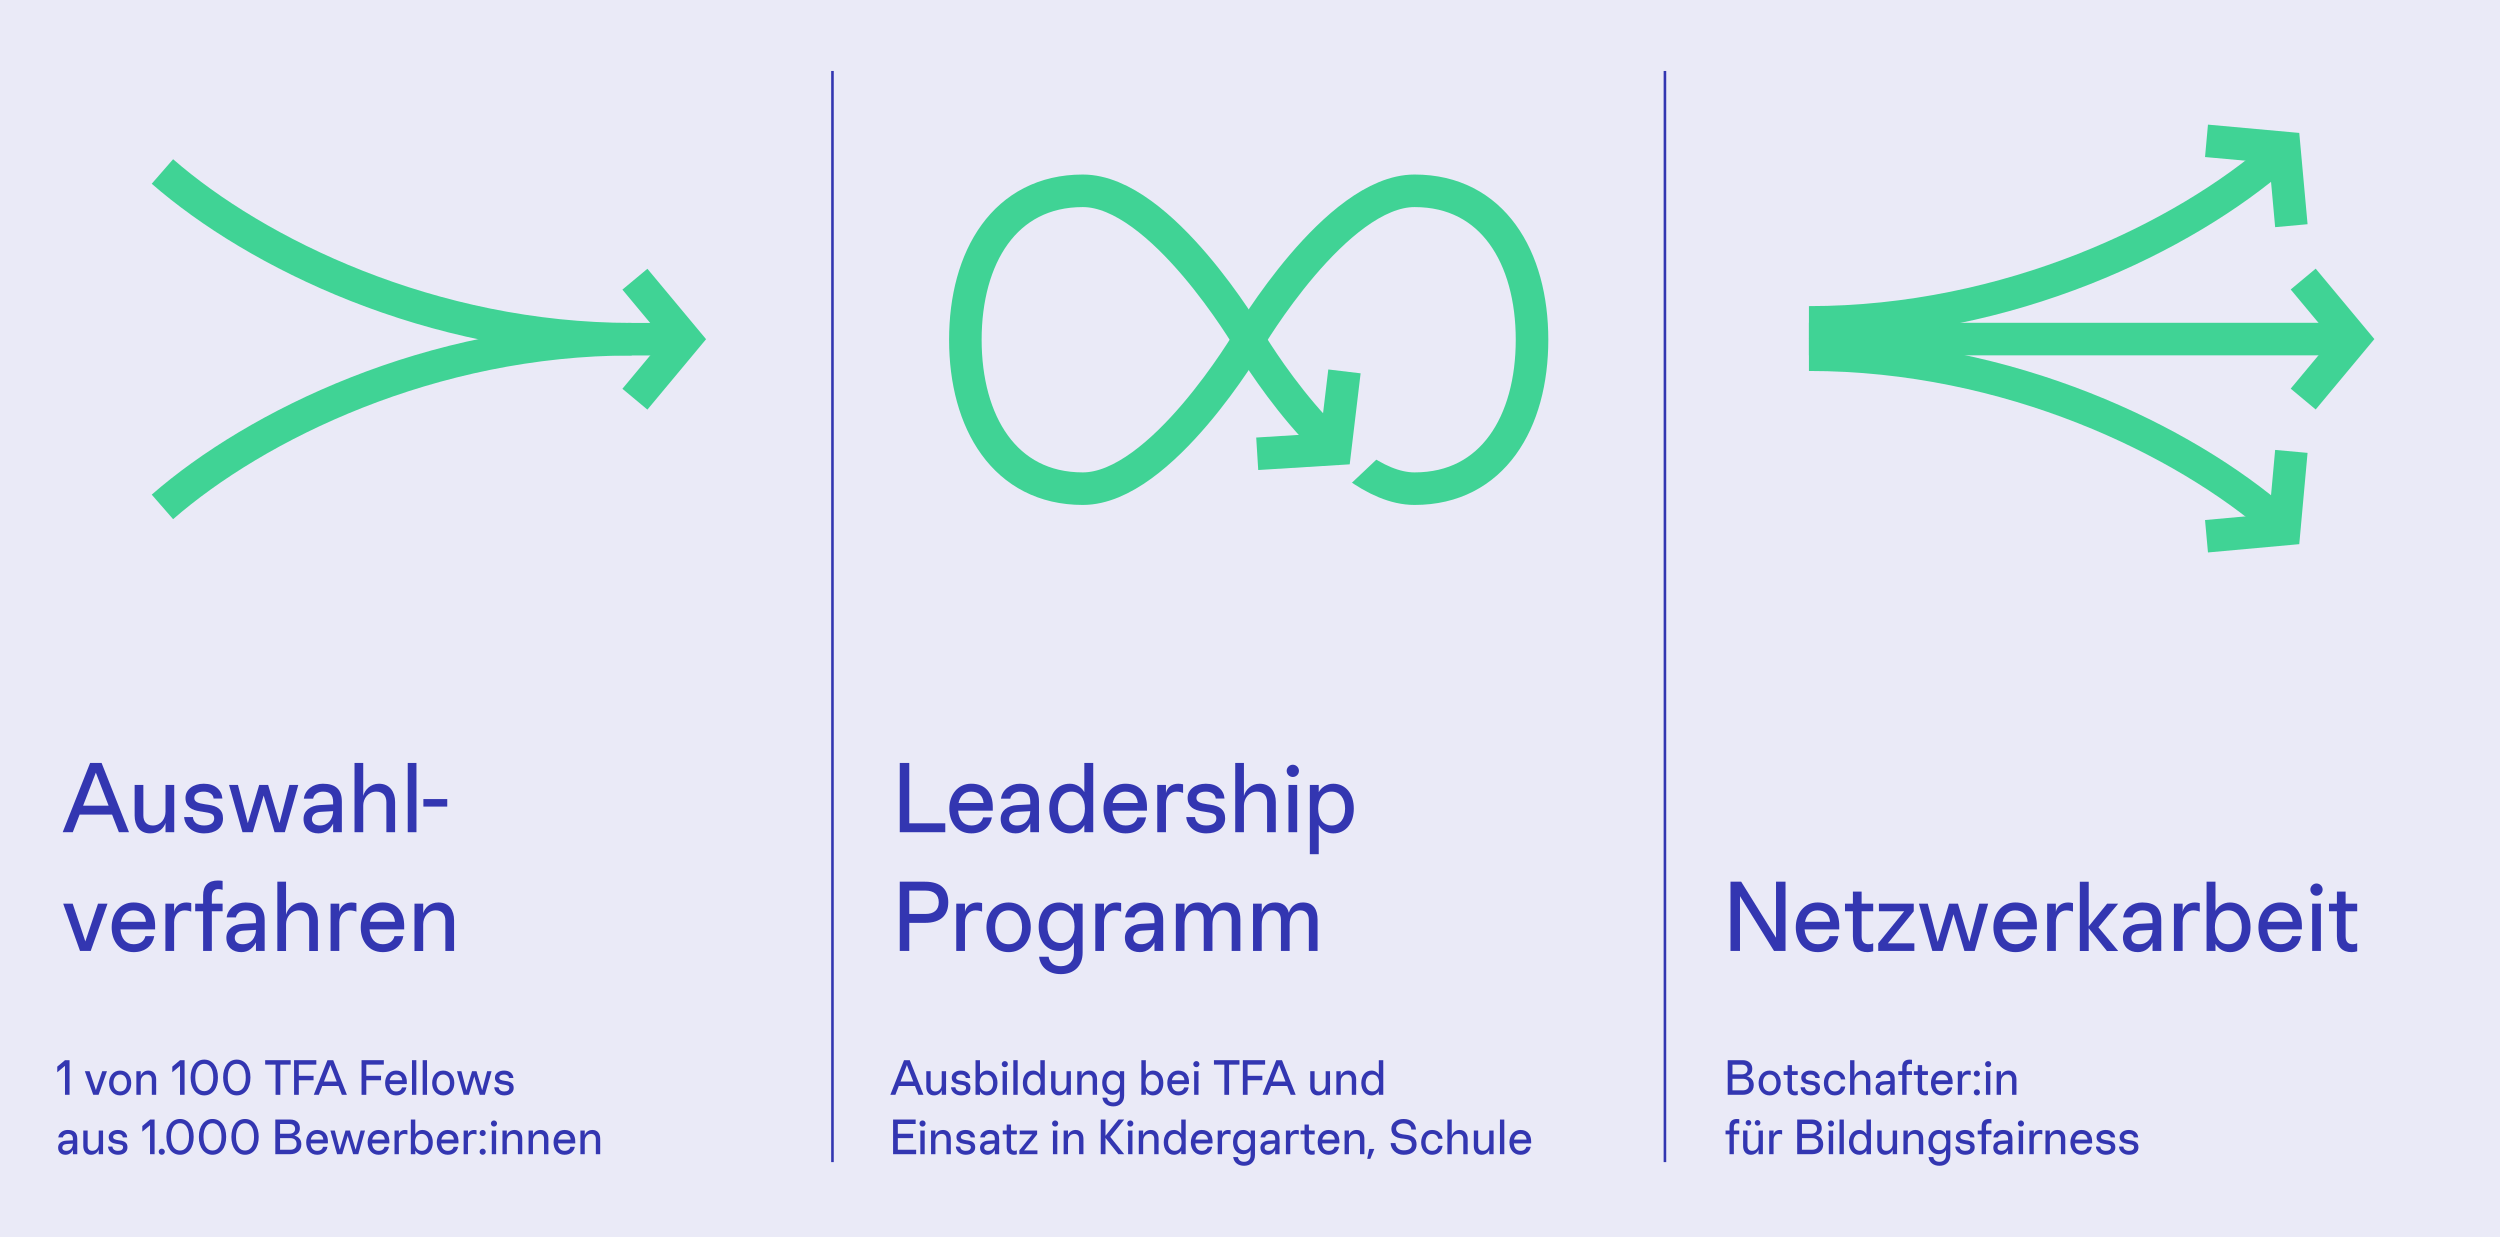 <?xml version="1.0" encoding="UTF-8"?><svg id="Ebene_1" xmlns="http://www.w3.org/2000/svg" viewBox="0 0 1920 950"><defs><style>.cls-1{stroke:#3336b1;stroke-width:2px;}.cls-1,.cls-2,.cls-3{fill:none;stroke-miterlimit:10;}.cls-2{stroke:#40d395;}.cls-2,.cls-3{stroke-width:25px;}.cls-3{stroke:#eaeaf7;}.cls-4{fill:#3336b1;}.cls-4,.cls-5{stroke-width:0px;}.cls-5{fill:#eaeaf7;}</style></defs><rect class="cls-5" width="1920" height="950"/><path class="cls-4" d="m49.91,840.82v-22.23l-5.93,4.94v-4.37l5.93-4.94h3.5v26.6h-3.5Z"/><path class="cls-4" d="m71.6,840.82l-6.46-18.16h3.65l4.86,14.51,4.86-14.51h3.65l-6.46,18.16h-4.1Z"/><path class="cls-4" d="m83.77,831.74c0-5.28,3.23-9.54,8.51-9.54s8.51,4.26,8.51,9.54-3.23,9.54-8.51,9.54-8.51-4.25-8.51-9.54Zm13.68,0c0-3.91-1.9-6.5-5.17-6.5s-5.17,2.58-5.17,6.5,1.9,6.5,5.17,6.5,5.17-2.58,5.17-6.5Z"/><path class="cls-4" d="m104.74,840.82v-18.16h3.34v3.68c.61-2.09,2.62-4.14,5.89-4.14,4.18,0,5.97,3.15,5.97,6.84v11.78h-3.34v-11.7c0-2.43-1.29-3.88-3.65-3.88-3.15,0-4.86,2.66-4.86,5.32v10.26h-3.34Z"/><path class="cls-4" d="m138.26,840.82v-22.23l-5.93,4.94v-4.37l5.93-4.94h3.5v26.6h-3.5Z"/><path class="cls-4" d="m146.39,827.52c0-8.51,4.37-13.75,10.49-13.75s10.49,5.24,10.49,13.75-4.37,13.75-10.49,13.75-10.49-5.24-10.49-13.75Zm17.4,0c0-6.76-2.66-10.49-6.92-10.49s-6.92,3.72-6.92,10.49,2.66,10.49,6.92,10.49,6.92-3.72,6.92-10.49Z"/><path class="cls-4" d="m171.36,827.52c0-8.51,4.37-13.75,10.49-13.75s10.49,5.24,10.49,13.75-4.37,13.75-10.49,13.75-10.49-5.24-10.49-13.75Zm17.4,0c0-6.76-2.66-10.49-6.92-10.49s-6.92,3.72-6.92,10.49,2.66,10.49,6.92,10.49,6.92-3.72,6.92-10.49Z"/><path class="cls-4" d="m223.26,817.64h-7.98v23.18h-3.65v-23.18h-7.98v-3.42h19.6v3.42Z"/><path class="cls-4" d="m242.94,817.64h-13.45v8.59h11.32v3.42h-11.32v11.17h-3.65v-26.6h17.1v3.42Z"/><path class="cls-4" d="m262.55,840.82l-2.62-6.76h-12.46l-2.62,6.76h-3.88l10.52-26.6h4.41l10.52,26.6h-3.88Zm-13.75-10.18h9.8l-4.9-12.69-4.9,12.69Z"/><path class="cls-4" d="m294.77,817.64h-13.45v8.59h11.32v3.42h-11.32v11.17h-3.65v-26.6h17.1v3.42Z"/><path class="cls-4" d="m312.45,832.54h-13.3c.23,3.46,1.98,5.7,5.05,5.7,2.62,0,4.07-1.25,4.52-3.12h3.38c-.57,3.46-3.27,6.16-7.9,6.16-5.4,0-8.43-4.25-8.43-9.54s3.23-9.54,8.4-9.54c5.89,0,8.28,4.03,8.28,8.93v1.41Zm-3.53-2.93c-.27-2.89-1.94-4.37-4.83-4.37-2.55,0-4.22,1.67-4.79,4.37h9.61Z"/><path class="cls-4" d="m316.4,840.82v-26.6h3.34v26.6h-3.34Z"/><path class="cls-4" d="m324.61,840.82v-26.6h3.34v26.6h-3.34Z"/><path class="cls-4" d="m331.9,831.74c0-5.28,3.23-9.54,8.51-9.54s8.51,4.26,8.51,9.54-3.23,9.54-8.51,9.54-8.51-4.25-8.51-9.54Zm13.68,0c0-3.91-1.9-6.5-5.17-6.5s-5.17,2.58-5.17,6.5,1.9,6.5,5.17,6.5,5.17-2.58,5.17-6.5Z"/><path class="cls-4" d="m356.11,840.82l-5.17-18.16h3.42l3.8,14.67,4.37-14.67h3.42l4.37,14.67,3.8-14.67h3.42l-5.17,18.16h-3.95l-4.18-14.1-4.18,14.1h-3.95Z"/><path class="cls-4" d="m379.59,835.01h3.38c.15,1.97,1.71,3.23,4.29,3.23,2.39,0,3.88-.95,3.88-2.74s-1.33-2.05-4.52-2.55l-.99-.15c-2.89-.46-5.51-1.6-5.51-5.17,0-3.15,2.93-5.43,6.99-5.43,4.37,0,6.92,2.36,7.18,5.7h-3.38c-.11-1.6-1.52-2.66-3.8-2.66s-3.61.95-3.61,2.43,1.37,2.01,4.22,2.43l1.06.15c3.57.49,5.74,1.86,5.74,5.28,0,3.61-2.89,5.74-7.26,5.74s-7.41-2.74-7.67-6.27Z"/><path class="cls-4" d="m59.33,874.57v11.85h-3.34v-3.3c-.99,1.94-2.74,3.76-5.62,3.76-3.31,0-5.74-1.94-5.74-5.55,0-3.12,2.55-5.13,6.27-5.32l5.09-.27v-.95c0-2.77-1.25-3.95-3.88-3.95-1.94,0-3.5,1.03-3.8,2.7h-3.57c.49-3.5,3.53-5.74,7.29-5.74,4.98,0,7.29,2.28,7.29,6.76Zm-3.34,3.76l-4.71.27c-2.28.11-3.42,1.25-3.42,2.81s1.18,2.43,3.04,2.43c3.23,0,5.02-2.47,5.09-5.51Z"/><path class="cls-4" d="m63.97,880.04v-11.78h3.34v11.7c0,2.43,1.29,3.88,3.65,3.88,3.15,0,4.86-2.66,4.86-5.32v-10.26h3.34v18.16h-3.34v-3.61c-.61,2.05-2.62,4.07-5.89,4.07-4.18,0-5.97-3.15-5.97-6.84Z"/><path class="cls-4" d="m82.97,880.61h3.38c.15,1.98,1.71,3.23,4.29,3.23,2.39,0,3.88-.95,3.88-2.74s-1.33-2.05-4.52-2.55l-.99-.15c-2.89-.46-5.51-1.6-5.51-5.17,0-3.15,2.93-5.43,6.99-5.43,4.37,0,6.92,2.36,7.18,5.7h-3.38c-.11-1.6-1.52-2.66-3.8-2.66s-3.61.95-3.61,2.43,1.37,2.01,4.22,2.43l1.06.15c3.57.49,5.74,1.86,5.74,5.28,0,3.61-2.89,5.74-7.26,5.74s-7.41-2.74-7.67-6.27Z"/><path class="cls-4" d="m115.23,886.42v-22.23l-5.93,4.94v-4.37l5.93-4.94h3.5v26.6h-3.5Z"/><path class="cls-4" d="m121.88,884.52c0-1.29,1.06-2.36,2.36-2.36s2.36,1.06,2.36,2.36-1.06,2.36-2.36,2.36-2.36-1.06-2.36-2.36Z"/><path class="cls-4" d="m127.77,873.12c0-8.51,4.37-13.75,10.49-13.75s10.49,5.24,10.49,13.75-4.37,13.75-10.49,13.75-10.49-5.24-10.49-13.75Zm17.4,0c0-6.76-2.66-10.49-6.92-10.49s-6.92,3.72-6.92,10.49,2.66,10.49,6.92,10.49,6.92-3.72,6.92-10.49Z"/><path class="cls-4" d="m152.73,873.12c0-8.51,4.37-13.75,10.49-13.75s10.49,5.24,10.49,13.75-4.37,13.75-10.49,13.75-10.49-5.24-10.49-13.75Zm17.4,0c0-6.76-2.66-10.49-6.92-10.49s-6.92,3.72-6.92,10.49,2.66,10.49,6.92,10.49,6.92-3.72,6.92-10.49Z"/><path class="cls-4" d="m177.7,873.12c0-8.51,4.37-13.75,10.49-13.75s10.49,5.24,10.49,13.75-4.37,13.75-10.49,13.75-10.49-5.24-10.49-13.75Zm17.4,0c0-6.76-2.66-10.49-6.92-10.49s-6.92,3.72-6.92,10.49,2.66,10.49,6.92,10.49,6.92-3.72,6.92-10.49Z"/><path class="cls-4" d="m211.44,886.42v-26.6h11.63c4.29,0,7.22,2.58,7.22,6.57,0,3.31-1.6,4.9-4.22,5.74,2.85.84,5.36,2.58,5.36,6.76,0,5.21-4.07,7.52-8.36,7.52h-11.63Zm3.65-15.73h7.07c2.81,0,4.48-1.37,4.48-3.72s-1.67-3.72-4.48-3.72h-7.07v7.45Zm0,12.31h7.75c3.12,0,4.94-1.48,4.94-4.45s-1.82-4.45-4.94-4.45h-7.75v8.89Z"/><path class="cls-4" d="m251.83,878.14h-13.3c.23,3.46,1.98,5.7,5.05,5.7,2.62,0,4.07-1.25,4.52-3.12h3.38c-.57,3.46-3.27,6.16-7.9,6.16-5.4,0-8.43-4.26-8.43-9.54s3.23-9.54,8.4-9.54c5.89,0,8.28,4.03,8.28,8.93v1.41Zm-3.53-2.93c-.27-2.89-1.94-4.37-4.83-4.37-2.55,0-4.22,1.67-4.79,4.37h9.61Z"/><path class="cls-4" d="m258.9,886.42l-5.17-18.16h3.42l3.8,14.67,4.37-14.67h3.42l4.37,14.67,3.8-14.67h3.42l-5.17,18.16h-3.95l-4.18-14.1-4.18,14.1h-3.95Z"/><path class="cls-4" d="m299.03,878.14h-13.3c.23,3.46,1.98,5.7,5.05,5.7,2.62,0,4.07-1.25,4.52-3.12h3.38c-.57,3.46-3.27,6.16-7.9,6.16-5.4,0-8.43-4.26-8.43-9.54s3.23-9.54,8.4-9.54c5.89,0,8.28,4.03,8.28,8.93v1.41Zm-3.53-2.93c-.27-2.89-1.94-4.37-4.83-4.37-2.55,0-4.22,1.67-4.79,4.37h9.61Z"/><path class="cls-4" d="m302.99,886.42v-18.16h3.34v3.12c.49-2.24,2.24-3.57,4.75-3.57.68,0,1.29.11,1.82.23v3.3c-.61-.27-1.56-.49-2.51-.49-2.05,0-4.06,1.52-4.06,4.56v11.02h-3.34Z"/><path class="cls-4" d="m318.94,883.65v2.77h-3.42v-26.6h3.42v11.21c.95-1.79,3.04-3.23,5.55-3.23,4.9,0,7.9,3.99,7.9,9.54s-3,9.54-7.9,9.54c-2.51,0-4.6-1.44-5.55-3.23Zm10.11-6.31c0-3.91-1.9-6.5-5.17-6.5s-5.17,2.58-5.17,6.5,1.9,6.5,5.17,6.5,5.17-2.58,5.17-6.5Z"/><path class="cls-4" d="m352.12,878.14h-13.3c.23,3.46,1.98,5.7,5.05,5.7,2.62,0,4.07-1.25,4.52-3.12h3.38c-.57,3.46-3.27,6.16-7.9,6.16-5.4,0-8.44-4.26-8.44-9.54s3.23-9.54,8.4-9.54c5.89,0,8.28,4.03,8.28,8.93v1.41Zm-3.53-2.93c-.27-2.89-1.94-4.37-4.83-4.37-2.55,0-4.22,1.67-4.79,4.37h9.61Z"/><path class="cls-4" d="m356.07,886.42v-18.16h3.34v3.12c.49-2.24,2.24-3.57,4.75-3.57.68,0,1.29.11,1.82.23v3.3c-.61-.27-1.56-.49-2.51-.49-2.05,0-4.07,1.52-4.07,4.56v11.02h-3.34Z"/><path class="cls-4" d="m368.34,870.16c0-1.29,1.06-2.36,2.36-2.36s2.36,1.06,2.36,2.36-1.06,2.36-2.36,2.36-2.36-1.06-2.36-2.36Zm0,14.36c0-1.29,1.06-2.36,2.36-2.36s2.36,1.06,2.36,2.36-1.06,2.36-2.36,2.36-2.36-1.06-2.36-2.36Z"/><path class="cls-4" d="m377.01,862.86c0-1.29,1.06-2.36,2.36-2.36s2.36,1.06,2.36,2.36-1.06,2.36-2.36,2.36-2.36-1.06-2.36-2.36Zm.68,23.56v-18.16h3.34v18.16h-3.34Z"/><path class="cls-4" d="m385.9,886.42v-18.16h3.34v3.68c.61-2.09,2.62-4.14,5.89-4.14,4.18,0,5.97,3.15,5.97,6.84v11.78h-3.34v-11.7c0-2.43-1.29-3.88-3.65-3.88-3.15,0-4.86,2.66-4.86,5.32v10.26h-3.34Z"/><path class="cls-4" d="m405.96,886.42v-18.16h3.34v3.68c.61-2.09,2.62-4.14,5.89-4.14,4.18,0,5.97,3.15,5.97,6.84v11.78h-3.34v-11.7c0-2.43-1.29-3.88-3.65-3.88-3.15,0-4.86,2.66-4.86,5.32v10.26h-3.34Z"/><path class="cls-4" d="m441.8,878.14h-13.3c.23,3.46,1.98,5.7,5.05,5.7,2.62,0,4.07-1.25,4.52-3.12h3.38c-.57,3.46-3.27,6.16-7.9,6.16-5.4,0-8.43-4.26-8.43-9.54s3.23-9.54,8.4-9.54c5.89,0,8.28,4.03,8.28,8.93v1.41Zm-3.53-2.93c-.27-2.89-1.94-4.37-4.83-4.37-2.55,0-4.22,1.67-4.79,4.37h9.61Z"/><path class="cls-4" d="m445.75,886.42v-18.16h3.34v3.68c.61-2.09,2.62-4.14,5.89-4.14,4.18,0,5.97,3.15,5.97,6.84v11.78h-3.34v-11.7c0-2.43-1.29-3.88-3.65-3.88-3.15,0-4.86,2.66-4.86,5.32v10.26h-3.34Z"/><path class="cls-4" d="m705.35,840.82l-2.62-6.76h-12.46l-2.62,6.76h-3.88l10.52-26.6h4.41l10.52,26.6h-3.88Zm-13.75-10.18h9.8l-4.9-12.69-4.9,12.69Z"/><path class="cls-4" d="m711.39,834.44v-11.78h3.34v11.7c0,2.43,1.29,3.88,3.65,3.88,3.15,0,4.86-2.66,4.86-5.32v-10.26h3.34v18.16h-3.34v-3.61c-.61,2.05-2.62,4.07-5.89,4.07-4.18,0-5.97-3.15-5.97-6.84Z"/><path class="cls-4" d="m730.39,835.01h3.38c.15,1.97,1.71,3.23,4.29,3.23,2.39,0,3.88-.95,3.88-2.74s-1.33-2.05-4.52-2.55l-.99-.15c-2.89-.46-5.51-1.6-5.51-5.17,0-3.15,2.93-5.43,6.99-5.43,4.37,0,6.92,2.36,7.18,5.7h-3.38c-.11-1.6-1.52-2.66-3.8-2.66s-3.61.95-3.61,2.43,1.37,2.01,4.22,2.43l1.06.15c3.57.49,5.74,1.86,5.74,5.28,0,3.61-2.89,5.74-7.26,5.74s-7.41-2.74-7.67-6.27Z"/><path class="cls-4" d="m752.62,838.05v2.77h-3.42v-26.6h3.42v11.21c.95-1.79,3.04-3.23,5.55-3.23,4.9,0,7.9,3.99,7.9,9.54s-3,9.54-7.9,9.54c-2.51,0-4.6-1.44-5.55-3.23Zm10.11-6.31c0-3.91-1.9-6.5-5.17-6.5s-5.17,2.58-5.17,6.5,1.9,6.5,5.17,6.5,5.17-2.58,5.17-6.5Z"/><path class="cls-4" d="m769.34,817.26c0-1.29,1.06-2.36,2.36-2.36s2.36,1.06,2.36,2.36-1.06,2.36-2.36,2.36-2.36-1.06-2.36-2.36Zm.68,23.56v-18.16h3.34v18.16h-3.34Z"/><path class="cls-4" d="m778.23,840.82v-26.6h3.34v26.6h-3.34Z"/><path class="cls-4" d="m785.53,831.74c0-5.55,3-9.54,7.9-9.54,2.51,0,4.6,1.44,5.55,3.23v-11.21h3.42v26.6h-3.42v-2.77c-.95,1.79-3.04,3.23-5.55,3.23-4.9,0-7.9-3.99-7.9-9.54Zm13.68,0c0-3.91-1.9-6.5-5.17-6.5s-5.17,2.58-5.17,6.5,1.9,6.5,5.17,6.5,5.17-2.58,5.17-6.5Z"/><path class="cls-4" d="m807.26,834.44v-11.78h3.34v11.7c0,2.43,1.29,3.88,3.65,3.88,3.15,0,4.86-2.66,4.86-5.32v-10.26h3.34v18.16h-3.34v-3.61c-.61,2.05-2.62,4.07-5.89,4.07-4.18,0-5.97-3.15-5.97-6.84Z"/><path class="cls-4" d="m827.33,840.82v-18.16h3.34v3.68c.61-2.09,2.62-4.14,5.89-4.14,4.18,0,5.97,3.15,5.97,6.84v11.78h-3.34v-11.7c0-2.43-1.29-3.88-3.65-3.88-3.15,0-4.86,2.66-4.86,5.32v10.26h-3.34Z"/><path class="cls-4" d="m846.63,843.02h3.65c.38,2.24,1.94,3.65,4.71,3.65,3.27,0,5.02-2.13,5.02-5.02v-4.07c-.95,2.09-3.12,3.23-5.62,3.23-4.9,0-7.9-3.76-7.9-9.31s3-9.31,7.9-9.31c2.51,0,4.67,1.44,5.62,3.23v-2.77h3.34v18.77c0,5.4-3.5,8.28-8.36,8.28-4.56,0-7.83-2.47-8.36-6.69Zm13.6-11.51c0-3.76-1.98-6.27-5.24-6.27s-5.17,2.51-5.17,6.27,1.9,6.27,5.17,6.27,5.24-2.51,5.24-6.27Z"/><path class="cls-4" d="m879.99,838.05v2.77h-3.42v-26.6h3.42v11.21c.95-1.79,3.04-3.23,5.55-3.23,4.9,0,7.9,3.99,7.9,9.54s-3,9.54-7.9,9.54c-2.51,0-4.6-1.44-5.55-3.23Zm10.11-6.31c0-3.91-1.9-6.5-5.17-6.5s-5.17,2.58-5.17,6.5,1.9,6.5,5.17,6.5,5.17-2.58,5.17-6.5Z"/><path class="cls-4" d="m913.16,832.54h-13.3c.23,3.46,1.98,5.7,5.05,5.7,2.62,0,4.07-1.25,4.52-3.12h3.38c-.57,3.46-3.27,6.16-7.9,6.16-5.4,0-8.44-4.25-8.44-9.54s3.23-9.54,8.4-9.54c5.89,0,8.28,4.03,8.28,8.93v1.41Zm-3.53-2.93c-.27-2.89-1.94-4.37-4.83-4.37-2.55,0-4.22,1.67-4.79,4.37h9.61Z"/><path class="cls-4" d="m916.43,817.26c0-1.29,1.06-2.36,2.36-2.36s2.36,1.06,2.36,2.36-1.06,2.36-2.36,2.36-2.36-1.06-2.36-2.36Zm.68,23.56v-18.16h3.34v18.16h-3.34Z"/><path class="cls-4" d="m951.92,817.64h-7.98v23.18h-3.65v-23.18h-7.98v-3.42h19.6v3.42Z"/><path class="cls-4" d="m971.61,817.64h-13.45v8.59h11.32v3.42h-11.32v11.17h-3.65v-26.6h17.1v3.42Z"/><path class="cls-4" d="m991.22,840.82l-2.62-6.76h-12.46l-2.62,6.76h-3.88l10.52-26.6h4.41l10.52,26.6h-3.88Zm-13.75-10.18h9.8l-4.9-12.69-4.9,12.69Z"/><path class="cls-4" d="m1006.27,834.44v-11.78h3.34v11.7c0,2.43,1.29,3.88,3.65,3.88,3.15,0,4.86-2.66,4.86-5.32v-10.26h3.34v18.16h-3.34v-3.61c-.61,2.05-2.62,4.07-5.89,4.07-4.18,0-5.97-3.15-5.97-6.84Z"/><path class="cls-4" d="m1026.33,840.82v-18.16h3.34v3.68c.61-2.09,2.62-4.14,5.89-4.14,4.18,0,5.97,3.15,5.97,6.84v11.78h-3.34v-11.7c0-2.43-1.29-3.88-3.65-3.88-3.15,0-4.86,2.66-4.86,5.32v10.26h-3.34Z"/><path class="cls-4" d="m1045.48,831.74c0-5.55,3-9.54,7.9-9.54,2.51,0,4.6,1.44,5.55,3.23v-11.21h3.42v26.6h-3.42v-2.77c-.95,1.79-3.04,3.23-5.55,3.23-4.9,0-7.9-3.99-7.9-9.54Zm13.68,0c0-3.91-1.9-6.5-5.17-6.5s-5.17,2.58-5.17,6.5,1.9,6.5,5.17,6.5,5.17-2.58,5.17-6.5Z"/><path class="cls-4" d="m685.89,886.42v-26.6h17.33v3.42h-13.68v7.45h11.7v3.42h-11.7v8.89h14.06v3.42h-17.71Z"/><path class="cls-4" d="m706.15,862.86c0-1.29,1.06-2.36,2.36-2.36s2.36,1.06,2.36,2.36-1.06,2.36-2.36,2.36-2.36-1.06-2.36-2.36Zm.68,23.56v-18.16h3.34v18.16h-3.34Z"/><path class="cls-4" d="m715.04,886.42v-18.16h3.34v3.68c.61-2.09,2.62-4.14,5.89-4.14,4.18,0,5.97,3.15,5.97,6.84v11.78h-3.34v-11.7c0-2.43-1.29-3.88-3.65-3.88-3.15,0-4.86,2.66-4.86,5.32v10.26h-3.34Z"/><path class="cls-4" d="m734.04,880.61h3.38c.15,1.98,1.71,3.23,4.29,3.23,2.39,0,3.88-.95,3.88-2.74s-1.33-2.05-4.52-2.55l-.99-.15c-2.89-.46-5.51-1.6-5.51-5.17,0-3.15,2.93-5.43,6.99-5.43,4.37,0,6.92,2.36,7.18,5.7h-3.38c-.11-1.6-1.52-2.66-3.8-2.66s-3.61.95-3.61,2.43,1.37,2.01,4.22,2.43l1.06.15c3.57.49,5.74,1.86,5.74,5.28,0,3.61-2.89,5.74-7.26,5.74s-7.41-2.74-7.67-6.27Z"/><path class="cls-4" d="m767.36,874.57v11.85h-3.34v-3.3c-.99,1.94-2.74,3.76-5.62,3.76-3.31,0-5.74-1.94-5.74-5.55,0-3.12,2.55-5.13,6.27-5.32l5.09-.27v-.95c0-2.77-1.25-3.95-3.88-3.95-1.94,0-3.5,1.03-3.8,2.7h-3.57c.49-3.5,3.53-5.74,7.29-5.74,4.98,0,7.29,2.28,7.29,6.76Zm-3.34,3.76l-4.71.27c-2.28.11-3.42,1.25-3.42,2.81s1.18,2.43,3.04,2.43c3.23,0,5.02-2.47,5.09-5.51Z"/><path class="cls-4" d="m780.93,871.18h-4.45v9.61c0,2.17,1.03,3.04,2.74,3.04.68,0,1.29-.15,1.71-.38v3.08c-.53.19-1.33.34-2.13.34-3.57,0-5.66-2.01-5.66-6.08v-9.61h-3.04v-2.92h3.04v-4.64h3.34v4.64h4.45v2.92Z"/><path class="cls-4" d="m782.87,886.42v-2.93l9.95-12.31h-9.69v-2.92h13.37v2.92l-9.95,12.31h10.18v2.93h-13.87Z"/><path class="cls-4" d="m807.98,862.86c0-1.29,1.06-2.36,2.36-2.36s2.36,1.06,2.36,2.36-1.06,2.36-2.36,2.36-2.36-1.06-2.36-2.36Zm.68,23.56v-18.16h3.34v18.16h-3.34Z"/><path class="cls-4" d="m816.88,886.42v-18.16h3.34v3.68c.61-2.09,2.62-4.14,5.89-4.14,4.18,0,5.97,3.15,5.97,6.84v11.78h-3.34v-11.7c0-2.43-1.29-3.88-3.65-3.88-3.15,0-4.86,2.66-4.86,5.32v10.26h-3.34Z"/><path class="cls-4" d="m863.38,859.82l-10.71,13.3,10.71,13.3h-4.48l-9.88-12.42v12.42h-3.65v-26.6h3.65v12.42l9.95-12.42h4.41Z"/><path class="cls-4" d="m865.71,862.86c0-1.29,1.06-2.36,2.36-2.36s2.36,1.06,2.36,2.36-1.06,2.36-2.36,2.36-2.36-1.06-2.36-2.36Zm.68,23.56v-18.16h3.34v18.16h-3.34Z"/><path class="cls-4" d="m874.6,886.42v-18.16h3.34v3.68c.61-2.09,2.62-4.14,5.89-4.14,4.18,0,5.97,3.15,5.97,6.84v11.78h-3.34v-11.7c0-2.43-1.29-3.88-3.65-3.88-3.15,0-4.86,2.66-4.86,5.32v10.26h-3.34Z"/><path class="cls-4" d="m893.75,877.34c0-5.55,3-9.54,7.9-9.54,2.51,0,4.6,1.44,5.55,3.23v-11.21h3.42v26.6h-3.42v-2.77c-.95,1.79-3.04,3.23-5.55,3.23-4.9,0-7.9-3.99-7.9-9.54Zm13.68,0c0-3.91-1.9-6.5-5.17-6.5s-5.17,2.58-5.17,6.5,1.9,6.5,5.17,6.5,5.17-2.58,5.17-6.5Z"/><path class="cls-4" d="m931.25,878.14h-13.3c.23,3.46,1.98,5.7,5.05,5.7,2.62,0,4.07-1.25,4.52-3.12h3.38c-.57,3.46-3.27,6.16-7.9,6.16-5.4,0-8.44-4.26-8.44-9.54s3.23-9.54,8.4-9.54c5.89,0,8.28,4.03,8.28,8.93v1.41Zm-3.53-2.93c-.27-2.89-1.94-4.37-4.83-4.37-2.55,0-4.22,1.67-4.79,4.37h9.61Z"/><path class="cls-4" d="m935.21,886.42v-18.16h3.34v3.12c.49-2.24,2.24-3.57,4.75-3.57.68,0,1.29.11,1.82.23v3.3c-.61-.27-1.56-.49-2.51-.49-2.05,0-4.07,1.52-4.07,4.56v11.02h-3.34Z"/><path class="cls-4" d="m947.1,888.62h3.65c.38,2.24,1.94,3.65,4.71,3.65,3.27,0,5.02-2.13,5.02-5.02v-4.06c-.95,2.09-3.12,3.23-5.62,3.23-4.9,0-7.9-3.76-7.9-9.31s3-9.31,7.9-9.31c2.51,0,4.67,1.44,5.62,3.23v-2.77h3.34v18.77c0,5.4-3.5,8.28-8.36,8.28-4.56,0-7.83-2.47-8.36-6.69Zm13.6-11.51c0-3.76-1.98-6.27-5.24-6.27s-5.17,2.51-5.17,6.27,1.9,6.27,5.17,6.27,5.24-2.51,5.24-6.27Z"/><path class="cls-4" d="m982.7,874.57v11.85h-3.34v-3.3c-.99,1.94-2.74,3.76-5.62,3.76-3.31,0-5.74-1.94-5.74-5.55,0-3.12,2.55-5.13,6.27-5.32l5.09-.27v-.95c0-2.77-1.25-3.95-3.88-3.95-1.94,0-3.5,1.03-3.8,2.7h-3.57c.49-3.5,3.53-5.74,7.29-5.74,4.98,0,7.29,2.28,7.29,6.76Zm-3.34,3.76l-4.71.27c-2.28.11-3.42,1.25-3.42,2.81s1.18,2.43,3.04,2.43c3.23,0,5.02-2.47,5.09-5.51Z"/><path class="cls-4" d="m987.57,886.42v-18.16h3.34v3.12c.49-2.24,2.24-3.57,4.75-3.57.68,0,1.29.11,1.82.23v3.3c-.61-.27-1.56-.49-2.51-.49-2.05,0-4.06,1.52-4.06,4.56v11.02h-3.34Z"/><path class="cls-4" d="m1009.68,871.18h-4.45v9.61c0,2.17,1.03,3.04,2.74,3.04.68,0,1.29-.15,1.71-.38v3.08c-.53.19-1.33.34-2.13.34-3.57,0-5.66-2.01-5.66-6.08v-9.61h-3.04v-2.92h3.04v-4.64h3.34v4.64h4.45v2.92Z"/><path class="cls-4" d="m1028.68,878.14h-13.3c.23,3.46,1.98,5.7,5.05,5.7,2.62,0,4.07-1.25,4.52-3.12h3.38c-.57,3.46-3.27,6.16-7.9,6.16-5.4,0-8.44-4.26-8.44-9.54s3.23-9.54,8.4-9.54c5.89,0,8.28,4.03,8.28,8.93v1.41Zm-3.53-2.93c-.27-2.89-1.94-4.37-4.83-4.37-2.55,0-4.22,1.67-4.79,4.37h9.61Z"/><path class="cls-4" d="m1032.64,886.42v-18.16h3.34v3.68c.61-2.09,2.62-4.14,5.89-4.14,4.18,0,5.97,3.15,5.97,6.84v11.78h-3.34v-11.7c0-2.43-1.29-3.88-3.65-3.88-3.15,0-4.86,2.66-4.86,5.32v10.26h-3.34Z"/><path class="cls-4" d="m1050.04,890.03l1.52-7.67h3.95l-3.15,7.67h-2.32Z"/><path class="cls-4" d="m1068.01,877.87h3.72c.23,3.38,2.55,5.59,6.38,5.59s6.19-1.48,6.19-4.33c0-3.15-1.86-4.18-6.5-4.67l-1.1-.11c-4.83-.49-8.13-2.66-8.13-7.33s4.14-7.64,9.46-7.64c5.81,0,9.12,3.38,9.46,8.13h-3.57c-.15-2.81-2.28-4.71-5.89-4.71-3.38,0-5.81,1.6-5.81,3.99s1.6,4.07,6.34,4.56l1.06.12c5.02.53,8.32,2.36,8.32,7.48s-3.91,7.94-9.84,7.94-9.76-3.95-10.11-9.01Z"/><path class="cls-4" d="m1091.46,877.34c0-5.28,3.04-9.54,8.32-9.54,4.86,0,7.6,2.85,8.13,6.76h-3.38c-.46-2.24-2.01-3.72-4.75-3.72-3.15,0-4.98,2.58-4.98,6.5s1.82,6.5,4.98,6.5c2.77,0,4.29-1.52,4.75-3.8h3.38c-.57,3.84-3.34,6.84-8.13,6.84-5.28,0-8.32-4.26-8.32-9.54Z"/><path class="cls-4" d="m1111.6,886.42v-26.6h3.34v12.65c.61-2.36,2.77-4.67,6.04-4.67,4.18,0,6.19,3.19,6.19,7.03v11.59h-3.34v-11.51c0-2.55-1.37-4.07-3.88-4.07-3.15,0-5.02,2.66-5.02,5.32v10.26h-3.34Z"/><path class="cls-4" d="m1131.89,880.04v-11.78h3.34v11.7c0,2.43,1.29,3.88,3.65,3.88,3.15,0,4.86-2.66,4.86-5.32v-10.26h3.34v18.16h-3.34v-3.61c-.61,2.05-2.62,4.07-5.89,4.07-4.18,0-5.97-3.15-5.97-6.84Z"/><path class="cls-4" d="m1151.96,886.42v-26.6h3.34v26.6h-3.34Z"/><path class="cls-4" d="m1175.93,878.14h-13.3c.23,3.46,1.98,5.7,5.05,5.7,2.62,0,4.07-1.25,4.52-3.12h3.38c-.57,3.46-3.27,6.16-7.9,6.16-5.4,0-8.43-4.26-8.43-9.54s3.23-9.54,8.4-9.54c5.89,0,8.28,4.03,8.28,8.93v1.41Zm-3.53-2.93c-.27-2.89-1.94-4.37-4.83-4.37-2.55,0-4.22,1.67-4.79,4.37h9.61Z"/><path class="cls-4" d="m1326.89,840.82v-26.6h11.63c4.29,0,7.22,2.58,7.22,6.57,0,3.31-1.6,4.9-4.22,5.74,2.85.84,5.36,2.58,5.36,6.76,0,5.21-4.07,7.52-8.36,7.52h-11.63Zm3.65-15.73h7.07c2.81,0,4.48-1.37,4.48-3.72s-1.67-3.72-4.48-3.72h-7.07v7.45Zm0,12.31h7.75c3.12,0,4.94-1.48,4.94-4.45s-1.82-4.45-4.94-4.45h-7.75v8.89Z"/><path class="cls-4" d="m1350.6,831.74c0-5.28,3.23-9.54,8.51-9.54s8.51,4.26,8.51,9.54-3.23,9.54-8.51,9.54-8.51-4.25-8.51-9.54Zm13.68,0c0-3.91-1.9-6.5-5.17-6.5s-5.17,2.58-5.17,6.5,1.9,6.5,5.17,6.5,5.17-2.58,5.17-6.5Z"/><path class="cls-4" d="m1380.66,825.58h-4.45v9.61c0,2.17,1.03,3.04,2.74,3.04.68,0,1.29-.15,1.71-.38v3.08c-.53.19-1.33.34-2.13.34-3.57,0-5.66-2.01-5.66-6.08v-9.61h-3.04v-2.92h3.04v-4.64h3.34v4.64h4.45v2.92Z"/><path class="cls-4" d="m1382.83,835.01h3.38c.15,1.97,1.71,3.23,4.29,3.23,2.39,0,3.88-.95,3.88-2.74s-1.33-2.05-4.52-2.55l-.99-.15c-2.89-.46-5.51-1.6-5.51-5.17,0-3.15,2.93-5.43,6.99-5.43,4.37,0,6.92,2.36,7.18,5.7h-3.38c-.11-1.6-1.52-2.66-3.8-2.66s-3.61.95-3.61,2.43,1.37,2.01,4.22,2.43l1.06.15c3.57.49,5.74,1.86,5.74,5.28,0,3.61-2.89,5.74-7.26,5.74s-7.41-2.74-7.67-6.27Z"/><path class="cls-4" d="m1400.73,831.74c0-5.28,3.04-9.54,8.32-9.54,4.86,0,7.6,2.85,8.13,6.76h-3.38c-.46-2.24-2.01-3.72-4.75-3.72-3.15,0-4.98,2.58-4.98,6.5s1.82,6.5,4.98,6.5c2.77,0,4.29-1.52,4.75-3.8h3.38c-.57,3.84-3.34,6.84-8.13,6.84-5.28,0-8.32-4.25-8.32-9.54Z"/><path class="cls-4" d="m1420.87,840.82v-26.6h3.34v12.65c.61-2.36,2.77-4.67,6.04-4.67,4.18,0,6.19,3.19,6.19,7.03v11.59h-3.34v-11.51c0-2.55-1.37-4.07-3.88-4.07-3.15,0-5.02,2.66-5.02,5.32v10.26h-3.34Z"/><path class="cls-4" d="m1455.14,828.97v11.85h-3.34v-3.31c-.99,1.94-2.74,3.76-5.62,3.76-3.31,0-5.74-1.94-5.74-5.55,0-3.12,2.55-5.13,6.27-5.32l5.09-.27v-.95c0-2.77-1.25-3.95-3.88-3.95-1.94,0-3.5,1.03-3.8,2.7h-3.57c.49-3.5,3.53-5.74,7.29-5.74,4.98,0,7.29,2.28,7.29,6.76Zm-3.34,3.76l-4.71.27c-2.28.11-3.42,1.25-3.42,2.81s1.18,2.43,3.04,2.43c3.23,0,5.02-2.47,5.09-5.51Z"/><path class="cls-4" d="m1464.26,820v2.66h4.14v2.92h-4.14v15.24h-3.34v-15.24h-3.04v-2.92h3.04v-3.19c0-3.72,1.98-5.7,5.7-5.7.61,0,1.18.04,1.79.15v3.42c-.68-.19-1.1-.27-1.71-.27-1.52,0-2.43.91-2.43,2.93Z"/><path class="cls-4" d="m1480.64,825.58h-4.45v9.61c0,2.17,1.03,3.04,2.74,3.04.68,0,1.29-.15,1.71-.38v3.08c-.53.19-1.33.34-2.13.34-3.57,0-5.66-2.01-5.66-6.08v-9.61h-3.04v-2.92h3.04v-4.64h3.34v4.64h4.45v2.92Z"/><path class="cls-4" d="m1499.64,832.54h-13.3c.23,3.46,1.98,5.7,5.05,5.7,2.62,0,4.07-1.25,4.52-3.12h3.38c-.57,3.46-3.27,6.16-7.9,6.16-5.4,0-8.44-4.25-8.44-9.54s3.23-9.54,8.4-9.54c5.89,0,8.28,4.03,8.28,8.93v1.41Zm-3.53-2.93c-.27-2.89-1.94-4.37-4.83-4.37-2.55,0-4.22,1.67-4.79,4.37h9.61Z"/><path class="cls-4" d="m1503.59,840.82v-18.16h3.34v3.12c.49-2.24,2.24-3.57,4.75-3.57.68,0,1.29.11,1.82.23v3.3c-.61-.27-1.56-.49-2.51-.49-2.05,0-4.06,1.52-4.06,4.56v11.02h-3.34Z"/><path class="cls-4" d="m1515.86,824.56c0-1.29,1.06-2.36,2.36-2.36s2.36,1.06,2.36,2.36-1.06,2.36-2.36,2.36-2.36-1.06-2.36-2.36Zm0,14.36c0-1.29,1.06-2.36,2.36-2.36s2.36,1.06,2.36,2.36-1.06,2.36-2.36,2.36-2.36-1.06-2.36-2.36Z"/><path class="cls-4" d="m1524.53,817.26c0-1.29,1.06-2.36,2.36-2.36s2.36,1.06,2.36,2.36-1.06,2.36-2.36,2.36-2.36-1.06-2.36-2.36Zm.68,23.56v-18.16h3.34v18.16h-3.34Z"/><path class="cls-4" d="m1533.42,840.82v-18.16h3.34v3.68c.61-2.09,2.62-4.14,5.89-4.14,4.18,0,5.97,3.15,5.97,6.84v11.78h-3.34v-11.7c0-2.43-1.29-3.88-3.65-3.88-3.15,0-4.86,2.66-4.86,5.32v10.26h-3.34Z"/><path class="cls-4" d="m1331.6,865.6v2.66h4.14v2.92h-4.14v15.24h-3.34v-15.24h-3.04v-2.92h3.04v-3.19c0-3.72,1.98-5.7,5.7-5.7.61,0,1.18.04,1.79.15v3.42c-.68-.19-1.1-.27-1.71-.27-1.52,0-2.43.91-2.43,2.93Z"/><path class="cls-4" d="m1338.71,880.04v-11.78h3.34v11.7c0,2.43,1.29,3.88,3.65,3.88,3.15,0,4.86-2.66,4.86-5.32v-10.26h3.34v18.16h-3.34v-3.61c-.61,2.05-2.62,4.07-5.89,4.07-4.18,0-5.97-3.15-5.97-6.84Zm1.94-17.71c0-1.18.99-2.17,2.17-2.17s2.17.99,2.17,2.17-.99,2.17-2.17,2.17-2.17-.99-2.17-2.17Zm6.99,0c0-1.18.99-2.17,2.17-2.17s2.17.99,2.17,2.17-.99,2.17-2.17,2.17-2.17-.99-2.17-2.17Z"/><path class="cls-4" d="m1358.77,886.42v-18.16h3.34v3.12c.49-2.24,2.24-3.57,4.75-3.57.68,0,1.29.11,1.82.23v3.3c-.61-.27-1.56-.49-2.51-.49-2.05,0-4.06,1.52-4.06,4.56v11.02h-3.34Z"/><path class="cls-4" d="m1380.24,886.42v-26.6h11.63c4.29,0,7.22,2.58,7.22,6.57,0,3.31-1.6,4.9-4.22,5.74,2.85.84,5.36,2.58,5.36,6.76,0,5.21-4.07,7.52-8.36,7.52h-11.63Zm3.65-15.73h7.07c2.81,0,4.48-1.37,4.48-3.72s-1.67-3.72-4.48-3.72h-7.07v7.45Zm0,12.31h7.75c3.12,0,4.94-1.48,4.94-4.45s-1.82-4.45-4.94-4.45h-7.75v8.89Z"/><path class="cls-4" d="m1403.84,862.86c0-1.29,1.06-2.36,2.36-2.36s2.36,1.06,2.36,2.36-1.06,2.36-2.36,2.36-2.36-1.06-2.36-2.36Zm.68,23.56v-18.16h3.34v18.16h-3.34Z"/><path class="cls-4" d="m1412.73,886.42v-26.6h3.34v26.6h-3.34Z"/><path class="cls-4" d="m1420.03,877.34c0-5.55,3-9.54,7.9-9.54,2.51,0,4.6,1.44,5.55,3.23v-11.21h3.42v26.6h-3.42v-2.77c-.95,1.79-3.04,3.23-5.55,3.23-4.9,0-7.9-3.99-7.9-9.54Zm13.68,0c0-3.91-1.9-6.5-5.17-6.5s-5.17,2.58-5.17,6.5,1.9,6.5,5.17,6.5,5.17-2.58,5.17-6.5Z"/><path class="cls-4" d="m1441.76,880.04v-11.78h3.34v11.7c0,2.43,1.29,3.88,3.65,3.88,3.15,0,4.86-2.66,4.86-5.32v-10.26h3.34v18.16h-3.34v-3.61c-.61,2.05-2.62,4.07-5.89,4.07-4.18,0-5.97-3.15-5.97-6.84Z"/><path class="cls-4" d="m1461.83,886.42v-18.16h3.34v3.68c.61-2.09,2.62-4.14,5.89-4.14,4.18,0,5.97,3.15,5.97,6.84v11.78h-3.34v-11.7c0-2.43-1.29-3.88-3.65-3.88-3.15,0-4.86,2.66-4.86,5.32v10.26h-3.34Z"/><path class="cls-4" d="m1481.13,888.62h3.65c.38,2.24,1.94,3.65,4.71,3.65,3.27,0,5.02-2.13,5.02-5.02v-4.06c-.95,2.09-3.12,3.23-5.62,3.23-4.9,0-7.9-3.76-7.9-9.31s3-9.31,7.9-9.31c2.51,0,4.67,1.44,5.62,3.23v-2.77h3.34v18.77c0,5.4-3.5,8.28-8.36,8.28-4.56,0-7.83-2.47-8.36-6.69Zm13.6-11.51c0-3.76-1.98-6.27-5.24-6.27s-5.17,2.51-5.17,6.27,1.9,6.27,5.17,6.27,5.24-2.51,5.24-6.27Z"/><path class="cls-4" d="m1501.65,880.61h3.38c.15,1.98,1.71,3.23,4.29,3.23,2.39,0,3.88-.95,3.88-2.74s-1.33-2.05-4.52-2.55l-.99-.15c-2.89-.46-5.51-1.6-5.51-5.17,0-3.15,2.93-5.43,6.99-5.43,4.37,0,6.92,2.36,7.18,5.7h-3.38c-.11-1.6-1.52-2.66-3.8-2.66s-3.61.95-3.61,2.43,1.37,2.01,4.22,2.43l1.06.15c3.57.49,5.74,1.86,5.74,5.28,0,3.61-2.89,5.74-7.26,5.74s-7.41-2.74-7.67-6.27Z"/><path class="cls-4" d="m1525.25,865.6v2.66h4.14v2.92h-4.14v15.24h-3.34v-15.24h-3.04v-2.92h3.04v-3.19c0-3.72,1.98-5.7,5.7-5.7.61,0,1.18.04,1.79.15v3.42c-.68-.19-1.1-.27-1.71-.27-1.52,0-2.43.91-2.43,2.93Z"/><path class="cls-4" d="m1545.54,874.57v11.85h-3.34v-3.3c-.99,1.94-2.74,3.76-5.62,3.76-3.31,0-5.74-1.94-5.74-5.55,0-3.12,2.55-5.13,6.27-5.32l5.09-.27v-.95c0-2.77-1.25-3.95-3.88-3.95-1.94,0-3.5,1.03-3.8,2.7h-3.57c.49-3.5,3.53-5.74,7.29-5.74,4.98,0,7.29,2.28,7.29,6.76Zm-3.34,3.76l-4.71.27c-2.28.11-3.42,1.25-3.42,2.81s1.18,2.43,3.04,2.43c3.23,0,5.02-2.47,5.09-5.51Z"/><path class="cls-4" d="m1549.72,862.86c0-1.29,1.06-2.36,2.36-2.36s2.36,1.06,2.36,2.36-1.06,2.36-2.36,2.36-2.36-1.06-2.36-2.36Zm.68,23.56v-18.16h3.34v18.16h-3.34Z"/><path class="cls-4" d="m1558.61,886.42v-18.16h3.34v3.12c.49-2.24,2.24-3.57,4.75-3.57.68,0,1.29.11,1.82.23v3.3c-.61-.27-1.56-.49-2.51-.49-2.05,0-4.06,1.52-4.06,4.56v11.02h-3.34Z"/><path class="cls-4" d="m1570.92,886.42v-18.16h3.34v3.68c.61-2.09,2.62-4.14,5.89-4.14,4.18,0,5.97,3.15,5.97,6.84v11.78h-3.34v-11.7c0-2.43-1.29-3.88-3.65-3.88-3.15,0-4.86,2.66-4.86,5.32v10.26h-3.34Z"/><path class="cls-4" d="m1606.76,878.14h-13.3c.23,3.46,1.98,5.7,5.05,5.7,2.62,0,4.07-1.25,4.52-3.12h3.38c-.57,3.46-3.27,6.16-7.9,6.16-5.4,0-8.43-4.26-8.43-9.54s3.23-9.54,8.4-9.54c5.89,0,8.28,4.03,8.28,8.93v1.41Zm-3.53-2.93c-.27-2.89-1.94-4.37-4.83-4.37-2.55,0-4.22,1.67-4.79,4.37h9.61Z"/><path class="cls-4" d="m1609.65,880.61h3.38c.15,1.98,1.71,3.23,4.29,3.23,2.39,0,3.88-.95,3.88-2.74s-1.33-2.05-4.52-2.55l-.99-.15c-2.89-.46-5.51-1.6-5.51-5.17,0-3.15,2.93-5.43,6.99-5.43,4.37,0,6.92,2.36,7.18,5.7h-3.38c-.11-1.6-1.52-2.66-3.8-2.66s-3.61.95-3.61,2.43,1.37,2.01,4.22,2.43l1.06.15c3.57.49,5.74,1.86,5.74,5.28,0,3.61-2.89,5.74-7.26,5.74s-7.41-2.74-7.67-6.27Z"/><path class="cls-4" d="m1627.39,880.61h3.38c.15,1.98,1.71,3.23,4.29,3.23,2.39,0,3.88-.95,3.88-2.74s-1.33-2.05-4.52-2.55l-.99-.15c-2.89-.46-5.51-1.6-5.51-5.17,0-3.15,2.93-5.43,6.99-5.43,4.37,0,6.92,2.36,7.18,5.7h-3.38c-.11-1.6-1.52-2.66-3.8-2.66s-3.61.95-3.61,2.43,1.37,2.01,4.22,2.43l1.06.15c3.57.49,5.74,1.86,5.74,5.28,0,3.61-2.89,5.74-7.26,5.74s-7.41-2.74-7.67-6.27Z"/><line class="cls-1" x1="639.33" y1="54.5" x2="639.33" y2="892.5"/><line class="cls-1" x1="1278.67" y1="54.5" x2="1278.67" y2="892.5"/><path class="cls-2" d="m1086.4,375.3c-60.11,0-127.46-114.38-127.46-114.38,0,0,67.36-114.38,127.46-114.38s90.2,51.21,90.2,114.38-30.09,114.38-90.2,114.38Z"/><path class="cls-2" d="m831.6,375.3c60.11,0,127.46-114.38,127.46-114.38,0,0-67.36-114.38-127.46-114.38s-90.2,51.21-90.2,114.38,30.09,114.38,90.2,114.38Z"/><line class="cls-3" x1="1069.24" y1="324.28" x2="1011.64" y2="378.68"/><polyline class="cls-2" points="1032.54 285.23 1025.41 344.78 965.54 348.5"/><line class="cls-2" x1="1389.25" y1="260.4" x2="1804.82" y2="260.4"/><polyline class="cls-2" points="1768.85 214.32 1807.25 260.4 1768.85 306.48"/><polyline class="cls-2" points="1694.59 108.16 1754.33 113.59 1759.76 173.33"/><path class="cls-2" d="m1749.68,118.8c-71.88,62.67-206.3,128.8-360.43,128.8"/><polyline class="cls-2" points="1694.59 411.84 1754.33 406.41 1759.76 346.67"/><path class="cls-2" d="m1749.68,401.2c-71.88-62.67-206.3-128.8-360.43-128.8"/><polyline class="cls-2" points="487.6 214.42 526 260.5 487.6 306.58"/><path class="cls-2" d="m124.73,131.7c71.88,62.67,206.3,128.8,360.43,128.8"/><path class="cls-2" d="m124.73,389.3c71.88-62.67,206.3-128.8,360.43-128.8h40.83"/><path class="cls-4" d="m91.31,639.14l-5.24-13.53h-24.93l-5.24,13.53h-7.75l21.05-53.2h8.82l21.05,53.2h-7.75Zm-27.51-20.37h19.61l-9.8-25.38-9.8,25.38Z"/><path class="cls-4" d="m103.4,626.37v-23.56h6.69v23.41c0,4.86,2.58,7.75,7.3,7.75,6.31,0,9.73-5.32,9.73-10.64v-20.52h6.69v36.33h-6.69v-7.22c-1.22,4.1-5.24,8.13-11.78,8.13-8.36,0-11.93-6.31-11.93-13.68Z"/><path class="cls-4" d="m141.4,627.51h6.76c.3,3.95,3.42,6.46,8.59,6.46,4.79,0,7.75-1.9,7.75-5.47s-2.66-4.1-9.04-5.09l-1.98-.3c-5.78-.91-11.02-3.19-11.02-10.34,0-6.31,5.85-10.87,13.98-10.87,8.74,0,13.83,4.71,14.36,11.4h-6.76c-.23-3.19-3.04-5.32-7.6-5.32s-7.22,1.9-7.22,4.87,2.74,4.03,8.44,4.86l2.13.3c7.14.99,11.48,3.72,11.48,10.56,0,7.22-5.78,11.48-14.52,11.48s-14.82-5.47-15.35-12.54Z"/><path class="cls-4" d="m186.24,639.14l-10.34-36.33h6.84l7.6,29.34,8.74-29.34h6.84l8.74,29.34,7.6-29.34h6.84l-10.34,36.33h-7.9l-8.36-28.2-8.36,28.2h-7.9Z"/><path class="cls-4" d="m262.54,615.43v23.71h-6.69v-6.61c-1.98,3.88-5.47,7.52-11.25,7.52-6.61,0-11.48-3.88-11.48-11.1,0-6.23,5.09-10.26,12.54-10.64l10.18-.53v-1.9c0-5.55-2.51-7.9-7.75-7.9-3.88,0-6.99,2.05-7.6,5.4h-7.14c.99-6.99,7.07-11.48,14.59-11.48,9.96,0,14.59,4.56,14.59,13.53Zm-6.69,7.52l-9.42.53c-4.56.23-6.84,2.51-6.84,5.62s2.36,4.87,6.08,4.87c6.46,0,10.03-4.94,10.18-11.02Z"/><path class="cls-4" d="m272.27,639.14v-53.2h6.69v25.31c1.22-4.71,5.55-9.35,12.08-9.35,8.36,0,12.39,6.38,12.39,14.06v23.18h-6.69v-23.03c0-5.09-2.74-8.13-7.75-8.13-6.31,0-10.03,5.32-10.03,10.64v20.52h-6.69Z"/><path class="cls-4" d="m313.15,639.14v-53.2h6.69v53.2h-6.69Z"/><path class="cls-4" d="m325.16,619.46v-5.78h18.32v5.78h-18.32Z"/><path class="cls-4" d="m61.45,730.34l-12.92-36.33h7.3l9.73,29.03,9.73-29.03h7.3l-12.92,36.33h-8.21Z"/><path class="cls-4" d="m119.13,713.77h-26.6c.46,6.92,3.95,11.4,10.11,11.4,5.24,0,8.13-2.51,9.04-6.23h6.76c-1.14,6.92-6.54,12.31-15.81,12.31-10.79,0-16.87-8.51-16.87-19.08s6.46-19.08,16.8-19.08c11.78,0,16.57,8.06,16.57,17.86v2.81Zm-7.07-5.85c-.53-5.78-3.88-8.74-9.65-8.74-5.09,0-8.44,3.34-9.58,8.74h19.23Z"/><path class="cls-4" d="m127.03,730.34v-36.33h6.69v6.23c.99-4.48,4.48-7.14,9.5-7.14,1.37,0,2.58.23,3.65.46v6.61c-1.22-.53-3.12-.99-5.02-.99-4.1,0-8.13,3.04-8.13,9.12v22.04h-6.69Z"/><path class="cls-4" d="m162.68,688.69v5.32h8.28v5.85h-8.28v30.48h-6.69v-30.48h-6.08v-5.85h6.08v-6.38c0-7.45,3.95-11.4,11.4-11.4,1.22,0,2.36.08,3.57.3v6.84c-1.37-.38-2.2-.53-3.42-.53-3.04,0-4.86,1.82-4.86,5.85Z"/><path class="cls-4" d="m203.26,706.63v23.71h-6.69v-6.61c-1.98,3.88-5.47,7.52-11.25,7.52-6.61,0-11.48-3.88-11.48-11.1,0-6.23,5.09-10.26,12.54-10.64l10.18-.53v-1.9c0-5.55-2.51-7.9-7.75-7.9-3.88,0-6.99,2.05-7.6,5.4h-7.14c.99-6.99,7.07-11.48,14.59-11.48,9.96,0,14.59,4.56,14.59,13.53Zm-6.69,7.53l-9.42.53c-4.56.23-6.84,2.51-6.84,5.62s2.36,4.86,6.08,4.86c6.46,0,10.03-4.94,10.18-11.02Z"/><path class="cls-4" d="m212.99,730.34v-53.2h6.69v25.31c1.22-4.71,5.55-9.35,12.08-9.35,8.36,0,12.39,6.38,12.39,14.06v23.18h-6.69v-23.03c0-5.09-2.74-8.13-7.75-8.13-6.31,0-10.03,5.32-10.03,10.64v20.52h-6.69Z"/><path class="cls-4" d="m253.88,730.34v-36.33h6.69v6.23c.99-4.48,4.48-7.14,9.5-7.14,1.37,0,2.58.23,3.65.46v6.61c-1.22-.53-3.12-.99-5.02-.99-4.1,0-8.13,3.04-8.13,9.12v22.04h-6.69Z"/><path class="cls-4" d="m310.42,713.77h-26.6c.46,6.92,3.95,11.4,10.11,11.4,5.24,0,8.13-2.51,9.04-6.23h6.76c-1.14,6.92-6.54,12.31-15.81,12.31-10.79,0-16.87-8.51-16.87-19.08s6.46-19.08,16.8-19.08c11.78,0,16.57,8.06,16.57,17.86v2.81Zm-7.07-5.85c-.53-5.78-3.88-8.74-9.65-8.74-5.09,0-8.44,3.34-9.58,8.74h19.23Z"/><path class="cls-4" d="m318.32,730.34v-36.33h6.69v7.37c1.22-4.18,5.24-8.28,11.78-8.28,8.36,0,11.93,6.31,11.93,13.68v23.56h-6.69v-23.41c0-4.86-2.58-7.75-7.3-7.75-6.31,0-9.73,5.32-9.73,10.64v20.52h-6.69Z"/><path class="cls-4" d="m1329.02,730.34v-53.2h8.21l26.75,43.02v-43.02h7.3v53.2h-8.82l-26.15-42.11v42.11h-7.3Z"/><path class="cls-4" d="m1412.54,713.77h-26.6c.46,6.92,3.95,11.4,10.11,11.4,5.24,0,8.13-2.51,9.04-6.23h6.76c-1.14,6.92-6.54,12.31-15.81,12.31-10.79,0-16.87-8.51-16.87-19.08s6.46-19.08,16.8-19.08c11.78,0,16.57,8.06,16.57,17.86v2.81Zm-7.07-5.85c-.53-5.78-3.88-8.74-9.65-8.74-5.09,0-8.44,3.34-9.58,8.74h19.23Z"/><path class="cls-4" d="m1438.61,699.86h-8.89v19.23c0,4.33,2.05,6.08,5.47,6.08,1.37,0,2.58-.3,3.42-.76v6.16c-1.06.38-2.66.68-4.26.68-7.14,0-11.32-4.03-11.32-12.16v-19.23h-6.08v-5.85h6.08v-9.27h6.69v9.27h8.89v5.85Z"/><path class="cls-4" d="m1442.48,730.34v-5.85l19.91-24.62h-19.38v-5.85h26.75v5.85l-19.91,24.62h20.37v5.85h-27.74Z"/><path class="cls-4" d="m1484.05,730.34l-10.34-36.33h6.84l7.6,29.34,8.74-29.34h6.84l8.74,29.34,7.6-29.34h6.84l-10.34,36.33h-7.9l-8.36-28.2-8.36,28.2h-7.9Z"/><path class="cls-4" d="m1564.31,713.77h-26.6c.46,6.92,3.95,11.4,10.11,11.4,5.24,0,8.13-2.51,9.04-6.23h6.76c-1.14,6.92-6.54,12.31-15.81,12.31-10.79,0-16.87-8.51-16.87-19.08s6.46-19.08,16.8-19.08c11.78,0,16.57,8.06,16.57,17.86v2.81Zm-7.07-5.85c-.53-5.78-3.88-8.74-9.65-8.74-5.09,0-8.44,3.34-9.58,8.74h19.23Z"/><path class="cls-4" d="m1572.21,730.34v-36.33h6.69v6.23c.99-4.48,4.48-7.14,9.5-7.14,1.37,0,2.58.23,3.65.46v6.61c-1.22-.53-3.12-.99-5.02-.99-4.1,0-8.13,3.04-8.13,9.12v22.04h-6.69Z"/><path class="cls-4" d="m1626.78,694.01l-15.2,18.17,15.2,18.17h-8.66l-13.98-17.41v17.41h-6.84v-53.2h6.84v34.28l14.14-17.41h8.51Z"/><path class="cls-4" d="m1659.84,706.63v23.71h-6.69v-6.61c-1.98,3.88-5.47,7.52-11.25,7.52-6.61,0-11.48-3.88-11.48-11.1,0-6.23,5.09-10.26,12.54-10.64l10.18-.53v-1.9c0-5.55-2.51-7.9-7.75-7.9-3.88,0-6.99,2.05-7.6,5.4h-7.14c.99-6.99,7.07-11.48,14.59-11.48,9.96,0,14.59,4.56,14.59,13.53Zm-6.69,7.53l-9.42.53c-4.56.23-6.84,2.51-6.84,5.62s2.36,4.86,6.08,4.86c6.46,0,10.03-4.94,10.18-11.02Z"/><path class="cls-4" d="m1669.57,730.34v-36.33h6.69v6.23c.99-4.48,4.48-7.14,9.5-7.14,1.37,0,2.58.23,3.65.46v6.61c-1.22-.53-3.12-.99-5.02-.99-4.1,0-8.13,3.04-8.13,9.12v22.04h-6.69Z"/><path class="cls-4" d="m1701.49,724.79v5.55h-6.84v-53.2h6.84v22.42c1.9-3.57,6.08-6.46,11.1-6.46,9.8,0,15.81,7.98,15.81,19.08s-6,19.08-15.81,19.08c-5.02,0-9.2-2.89-11.1-6.46Zm20.22-12.62c0-7.83-3.8-13-10.34-13s-10.34,5.17-10.34,13,3.8,13,10.34,13,10.34-5.17,10.34-13Z"/><path class="cls-4" d="m1767.84,713.77h-26.6c.46,6.92,3.95,11.4,10.11,11.4,5.24,0,8.13-2.51,9.04-6.23h6.76c-1.14,6.92-6.54,12.31-15.81,12.31-10.79,0-16.87-8.51-16.87-19.08s6.46-19.08,16.8-19.08c11.78,0,16.57,8.06,16.57,17.86v2.81Zm-7.07-5.85c-.53-5.78-3.88-8.74-9.65-8.74-5.09,0-8.44,3.34-9.58,8.74h19.23Z"/><path class="cls-4" d="m1774.37,683.22c0-2.58,2.13-4.71,4.71-4.71s4.71,2.13,4.71,4.71-2.13,4.71-4.71,4.71-4.71-2.13-4.71-4.71Zm1.37,47.12v-36.33h6.69v36.33h-6.69Z"/><path class="cls-4" d="m1810.32,699.86h-8.89v19.23c0,4.33,2.05,6.08,5.47,6.08,1.37,0,2.58-.3,3.42-.76v6.16c-1.06.38-2.66.68-4.26.68-7.14,0-11.32-4.03-11.32-12.16v-19.23h-6.08v-5.85h6.08v-9.27h6.69v9.27h8.89v5.85Z"/><path class="cls-4" d="m698.31,632.3h27.67v6.84h-34.96v-53.2h7.3v46.36Z"/><path class="cls-4" d="m762.46,622.57h-26.6c.46,6.92,3.95,11.4,10.11,11.4,5.24,0,8.13-2.51,9.04-6.23h6.76c-1.14,6.92-6.54,12.31-15.81,12.31-10.79,0-16.87-8.51-16.87-19.08s6.46-19.08,16.8-19.08c11.78,0,16.57,8.06,16.57,17.86v2.81Zm-7.07-5.85c-.53-5.78-3.88-8.74-9.65-8.74-5.09,0-8.44,3.34-9.58,8.74h19.23Z"/><path class="cls-4" d="m797.95,615.43v23.71h-6.69v-6.61c-1.98,3.88-5.47,7.52-11.25,7.52-6.61,0-11.48-3.88-11.48-11.1,0-6.23,5.09-10.26,12.54-10.64l10.18-.53v-1.9c0-5.55-2.51-7.9-7.75-7.9-3.88,0-6.99,2.05-7.6,5.4h-7.14c.99-6.99,7.07-11.48,14.59-11.48,9.96,0,14.59,4.56,14.59,13.53Zm-6.69,7.52l-9.42.53c-4.56.23-6.84,2.51-6.84,5.62s2.36,4.87,6.08,4.87c6.46,0,10.03-4.94,10.18-11.02Z"/><path class="cls-4" d="m805.85,620.98c0-11.1,6-19.08,15.81-19.08,5.02,0,9.2,2.89,11.1,6.46v-22.42h6.84v53.2h-6.84v-5.55c-1.9,3.57-6.08,6.46-11.1,6.46-9.8,0-15.81-7.98-15.81-19.08Zm27.36,0c0-7.83-3.8-13-10.34-13s-10.34,5.17-10.34,13,3.8,13,10.34,13,10.34-5.17,10.34-13Z"/><path class="cls-4" d="m880.87,622.57h-26.6c.46,6.92,3.95,11.4,10.11,11.4,5.24,0,8.13-2.51,9.04-6.23h6.76c-1.14,6.92-6.54,12.31-15.81,12.31-10.79,0-16.87-8.51-16.87-19.08s6.46-19.08,16.8-19.08c11.78,0,16.57,8.06,16.57,17.86v2.81Zm-7.07-5.85c-.53-5.78-3.88-8.74-9.65-8.74-5.09,0-8.44,3.34-9.58,8.74h19.23Z"/><path class="cls-4" d="m888.77,639.14v-36.33h6.69v6.23c.99-4.48,4.48-7.14,9.5-7.14,1.37,0,2.58.23,3.65.46v6.61c-1.22-.53-3.12-.99-5.02-.99-4.1,0-8.13,3.04-8.13,9.12v22.04h-6.69Z"/><path class="cls-4" d="m911.04,627.51h6.76c.3,3.95,3.42,6.46,8.59,6.46,4.79,0,7.75-1.9,7.75-5.47s-2.66-4.1-9.04-5.09l-1.98-.3c-5.78-.91-11.02-3.19-11.02-10.34,0-6.31,5.85-10.87,13.98-10.87,8.74,0,13.83,4.71,14.36,11.4h-6.76c-.23-3.19-3.04-5.32-7.6-5.32s-7.22,1.9-7.22,4.87,2.74,4.03,8.44,4.86l2.13.3c7.14.99,11.48,3.72,11.48,10.56,0,7.22-5.78,11.48-14.52,11.48s-14.82-5.47-15.35-12.54Z"/><path class="cls-4" d="m948.65,639.14v-53.2h6.69v25.31c1.22-4.71,5.55-9.35,12.08-9.35,8.36,0,12.39,6.38,12.39,14.06v23.18h-6.69v-23.03c0-5.09-2.74-8.13-7.75-8.13-6.31,0-10.03,5.32-10.03,10.64v20.52h-6.69Z"/><path class="cls-4" d="m988.17,592.02c0-2.58,2.13-4.71,4.71-4.71s4.71,2.13,4.71,4.71-2.13,4.71-4.71,4.71-4.71-2.13-4.71-4.71Zm1.37,47.12v-36.33h6.69v36.33h-6.69Z"/><path class="cls-4" d="m1005.96,656.01v-53.2h6.84v5.55c1.9-3.57,6.08-6.46,11.1-6.46,9.8,0,15.81,7.98,15.81,19.08s-6,19.08-15.81,19.08c-5.02,0-9.2-2.89-11.1-6.46v22.42h-6.84Zm27.06-35.04c0-7.83-3.8-13-10.34-13s-10.34,5.17-10.34,13,3.8,13,10.34,13,10.34-5.17,10.34-13Z"/><path class="cls-4" d="m691.02,730.34v-53.2h19.31c12.46,0,17.94,6.08,17.94,15.81s-5.47,15.81-17.94,15.81h-12.01v21.58h-7.3Zm7.3-28.42h12.31c6.54,0,10.34-2.96,10.34-8.97s-3.8-8.97-10.34-8.97h-12.31v17.94Z"/><path class="cls-4" d="m734.41,730.34v-36.33h6.69v6.23c.99-4.48,4.48-7.14,9.5-7.14,1.37,0,2.58.23,3.65.46v6.61c-1.22-.53-3.12-.99-5.02-.99-4.1,0-8.13,3.04-8.13,9.12v22.04h-6.69Z"/><path class="cls-4" d="m757.59,712.18c0-10.56,6.46-19.08,17.02-19.08s17.02,8.51,17.02,19.08-6.46,19.08-17.02,19.08-17.02-8.51-17.02-19.08Zm27.36,0c0-7.83-3.8-13-10.34-13s-10.34,5.17-10.34,13,3.8,13,10.34,13,10.34-5.17,10.34-13Z"/><path class="cls-4" d="m798.02,734.75h7.3c.76,4.48,3.88,7.3,9.42,7.3,6.54,0,10.03-4.26,10.03-10.03v-8.13c-1.9,4.18-6.23,6.46-11.25,6.46-9.8,0-15.81-7.52-15.81-18.62s6-18.62,15.81-18.62c5.02,0,9.35,2.89,11.25,6.46v-5.55h6.69v37.55c0,10.79-6.99,16.57-16.72,16.57-9.12,0-15.66-4.94-16.72-13.38Zm27.21-23.03c0-7.52-3.95-12.54-10.49-12.54s-10.34,5.02-10.34,12.54,3.8,12.54,10.34,12.54,10.49-5.02,10.49-12.54Z"/><path class="cls-4" d="m841.19,730.34v-36.33h6.69v6.23c.99-4.48,4.48-7.14,9.5-7.14,1.37,0,2.58.23,3.65.46v6.61c-1.22-.53-3.12-.99-5.02-.99-4.1,0-8.13,3.04-8.13,9.12v22.04h-6.69Z"/><path class="cls-4" d="m893.33,706.63v23.71h-6.69v-6.61c-1.98,3.88-5.47,7.52-11.25,7.52-6.61,0-11.48-3.88-11.48-11.1,0-6.23,5.09-10.26,12.54-10.64l10.18-.53v-1.9c0-5.55-2.51-7.9-7.75-7.9-3.88,0-6.99,2.05-7.6,5.4h-7.14c.99-6.99,7.07-11.48,14.59-11.48,9.96,0,14.59,4.56,14.59,13.53Zm-6.69,7.53l-9.42.53c-4.56.23-6.84,2.51-6.84,5.62s2.36,4.86,6.08,4.86c6.46,0,10.03-4.94,10.18-11.02Z"/><path class="cls-4" d="m903.05,730.34v-36.33h6.69v6.76c1.06-4.41,4.1-7.68,10.41-7.68,5.93,0,9.2,3.12,10.41,7.91,1.37-4.71,5.32-7.91,10.79-7.91,8.21,0,11.25,5.55,11.25,13.3v23.94h-6.69v-23.79c0-4.71-2.28-7.37-6.54-7.37-5.7,0-8.21,4.86-8.21,10.64v20.52h-6.69v-23.79c0-4.71-2.28-7.37-6.54-7.37-5.7,0-8.21,4.86-8.21,10.64v20.52h-6.69Z"/><path class="cls-4" d="m962.33,730.34v-36.33h6.69v6.76c1.06-4.41,4.1-7.68,10.41-7.68,5.93,0,9.2,3.12,10.41,7.91,1.37-4.71,5.32-7.91,10.79-7.91,8.21,0,11.25,5.55,11.25,13.3v23.94h-6.69v-23.79c0-4.71-2.28-7.37-6.54-7.37-5.7,0-8.21,4.86-8.21,10.64v20.52h-6.69v-23.79c0-4.71-2.28-7.37-6.54-7.37-5.7,0-8.21,4.86-8.21,10.64v20.52h-6.69Z"/></svg>